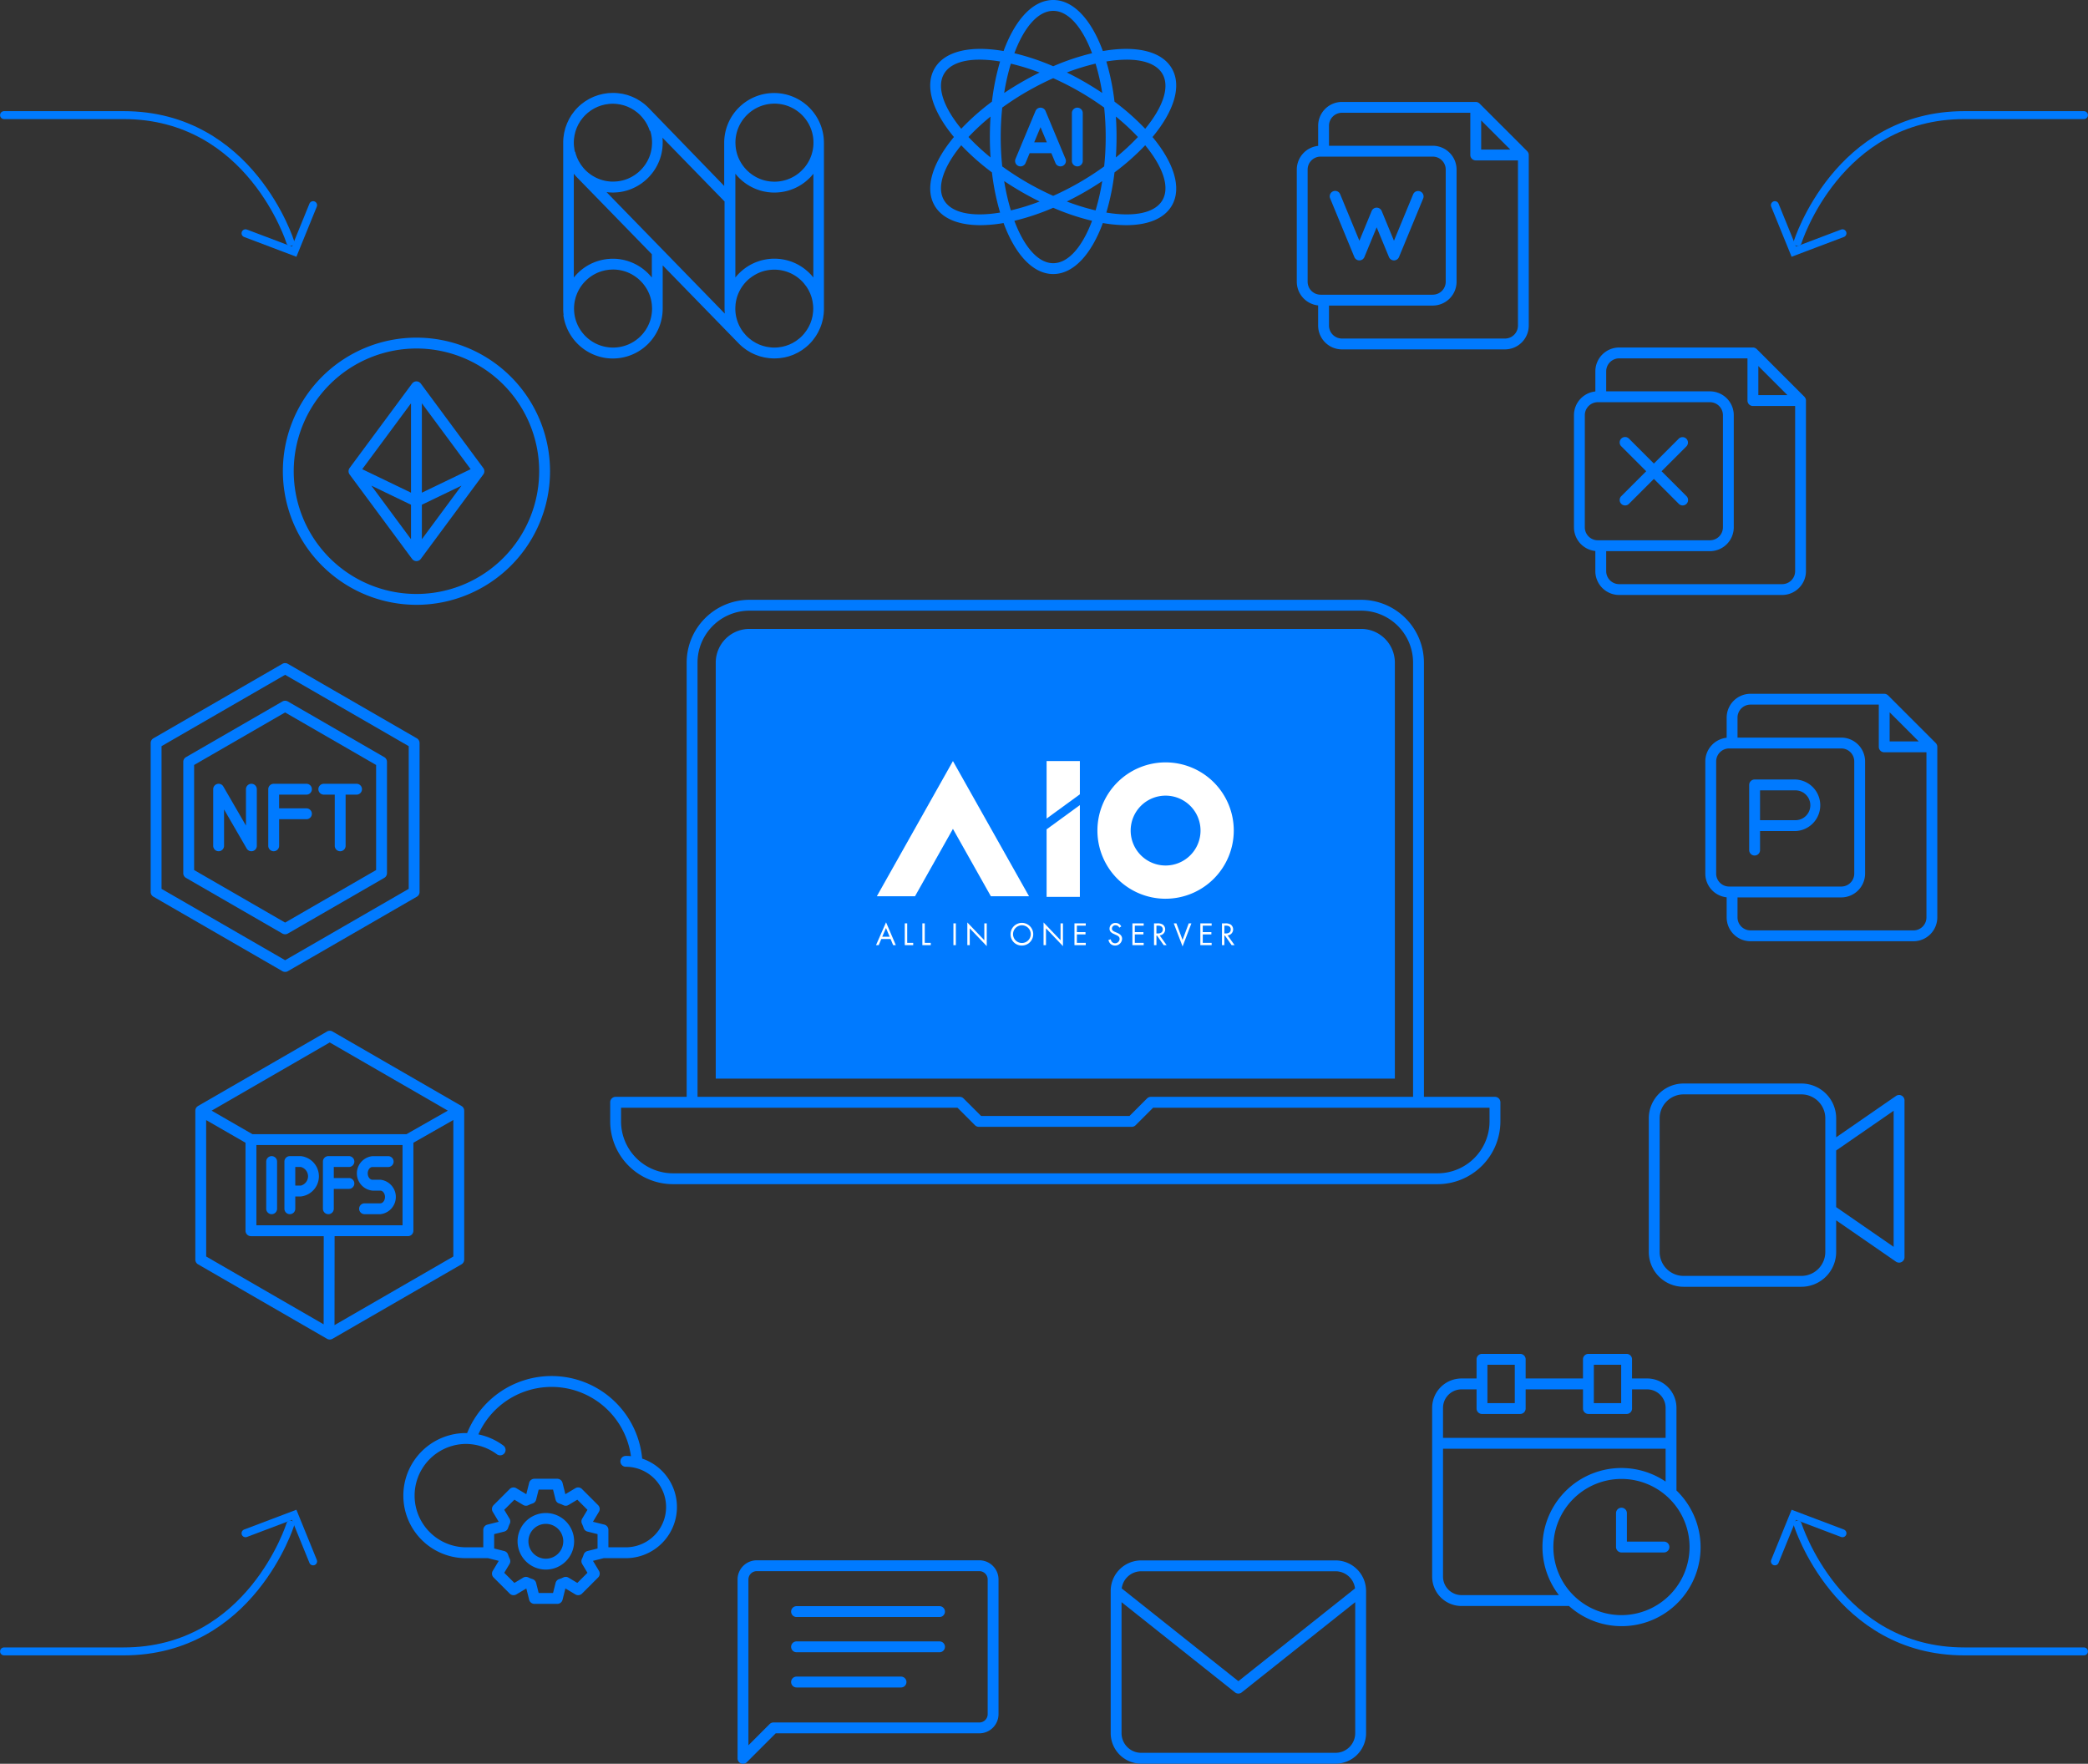 <svg xmlns="http://www.w3.org/2000/svg" xmlns:xlink="http://www.w3.org/1999/xlink" width="526" height="444.315" viewBox="0 0 526 444.315">
  <rect x="0" y="0" width="526" height="444.315" fill="#333333" stroke="none"/>
  <defs>
    <clipPath id="clip-path">
      <rect id="長方形_1910" data-name="長方形 1910" width="450.079" height="444.315" fill="none"/>
    </clipPath>
  </defs>
  <g id="グループ_3341" data-name="グループ 3341" transform="translate(-420 -1800.041)">
    <g id="グループ_3110" data-name="グループ 3110" transform="translate(867.119 1829.041)">
      <g id="グループ_3109" data-name="グループ 3109">
        <path id="パス_3025" data-name="パス 3025" d="M3778.352,1715.454h-30.135c-31.965,0-41.979,31.969-41.979,31.969" transform="translate(-3700.49 -1715.454)" fill="none" stroke="#007aff" stroke-linecap="round" stroke-width="2"/>
        <path id="パス_3026" data-name="パス 3026" d="M3781.937,1742.182l-12.259,4.64-4.771-11.725" transform="translate(-3764.906 -1712.42)" fill="none" stroke="#007aff" stroke-linecap="round" stroke-width="2"/>
      </g>
      <g id="グループ_3108" data-name="グループ 3108" transform="translate(0 352.598)">
        <path id="パス_3025-2" data-name="パス 3025" d="M3778.352,1747.423h-30.135c-31.965,0-41.979-31.969-41.979-31.969" transform="translate(-3700.49 -1713.021)" fill="none" stroke="#007aff" stroke-linecap="round" stroke-width="2"/>
        <path id="パス_3026-2" data-name="パス 3026" d="M3781.937,1739.737l-12.259-4.64-4.771,11.725" transform="translate(-3764.906 -1735.097)" fill="none" stroke="#007aff" stroke-linecap="round" stroke-width="2"/>
      </g>
    </g>
    <g id="グループ_3111" data-name="グループ 3111" transform="translate(421 1829.041)">
      <g id="グループ_3109-2" data-name="グループ 3109" transform="translate(0)">
        <path id="パス_3025-3" data-name="パス 3025" d="M3706.257,1715.454h30.135c31.965,0,41.979,31.969,41.979,31.969" transform="translate(-3706.238 -1715.454)" fill="none" stroke="#007aff" stroke-linecap="round" stroke-width="2"/>
        <path id="パス_3026-3" data-name="パス 3026" d="M3764.906,1742.182l12.259,4.64,4.771-11.725" transform="translate(-3704.056 -1712.42)" fill="none" stroke="#007aff" stroke-linecap="round" stroke-width="2"/>
      </g>
      <g id="グループ_3108-2" data-name="グループ 3108" transform="translate(0 352.598)">
        <path id="パス_3025-4" data-name="パス 3025" d="M3706.257,1747.423h30.135c31.965,0,41.979-31.969,41.979-31.969" transform="translate(-3706.238 -1713.021)" fill="none" stroke="#007aff" stroke-linecap="round" stroke-width="2"/>
        <path id="パス_3026-4" data-name="パス 3026" d="M3764.906,1739.737l12.259-4.64,4.771,11.725" transform="translate(-3704.056 -1735.097)" fill="none" stroke="#007aff" stroke-linecap="round" stroke-width="2"/>
      </g>
    </g>
    <g id="グループ_3114" data-name="グループ 3114" transform="translate(457.96 1800.041)">
      <g id="グループ_3117" data-name="グループ 3117" clip-path="url(#clip-path)">
        <path id="パス_3046" data-name="パス 3046" d="M427.411,88.793v5.073a6.011,6.011,0,0,0,6,6h41.059a6.011,6.011,0,0,0,6-6V50.89a1.369,1.369,0,0,0-.026-.265v0a1.361,1.361,0,0,0-.118-.332c-.013-.027-.027-.053-.042-.079a1.42,1.42,0,0,0-.214-.289l-12-12a1.376,1.376,0,0,0-.29-.214c-.026-.015-.052-.029-.079-.042a1.363,1.363,0,0,0-.328-.117l-.013,0a1.393,1.393,0,0,0-.257-.025H433.415a6.011,6.011,0,0,0-6,6V48.6a6.012,6.012,0,0,0-5.383,5.972V82.821a6.013,6.013,0,0,0,5.383,5.972m48.4-39.27h-7.332V42.189Zm-42.392-9.268h32.323V50.89a1.368,1.368,0,0,0,1.368,1.368h10.635V93.866a3.271,3.271,0,0,1-3.267,3.268H433.415a3.272,3.272,0,0,1-3.268-3.268V88.825h26.138a6.011,6.011,0,0,0,6-6V54.568a6.011,6.011,0,0,0-6-6H430.147V43.522a3.272,3.272,0,0,1,3.268-3.267m-8.651,14.313a3.271,3.271,0,0,1,3.267-3.267h28.253a3.271,3.271,0,0,1,3.268,3.267V82.821a3.271,3.271,0,0,1-3.268,3.267H428.032a3.271,3.271,0,0,1-3.267-3.267Z" transform="translate(-133.311 -11.851)" fill="#007aff"/>
        <path id="パス_3047" data-name="パス 3047" d="M440.371,86.956a1.368,1.368,0,0,0,2.529,0l3.093-7.489,3.092,7.489a1.369,1.369,0,0,0,2.53,0l6.1-14.773a1.369,1.369,0,0,0-2.53-1.045l-4.835,11.711-3.093-7.49a1.368,1.368,0,0,0-2.529,0l-3.092,7.49L436.8,71.138a1.368,1.368,0,0,0-2.529,1.045Z" transform="translate(-137.146 -22.204)" fill="#007aff"/>
        <path id="パス_3048" data-name="パス 3048" d="M529.484,179.222v5.073a6.012,6.012,0,0,0,6,6h41.06a6.01,6.01,0,0,0,6-6V141.319a1.369,1.369,0,0,0-.026-.265v0a1.358,1.358,0,0,0-.118-.332c-.013-.027-.027-.053-.042-.079a1.418,1.418,0,0,0-.214-.289l-12-12a1.387,1.387,0,0,0-.291-.215l-.077-.041a1.364,1.364,0,0,0-.332-.118h0a1.4,1.4,0,0,0-.262-.026H535.488a6.011,6.011,0,0,0-6,6v5.074A6.012,6.012,0,0,0,524.1,145V173.25a6.013,6.013,0,0,0,5.383,5.972m41.065-46.6,3.666,3.666,3.666,3.666h-7.332Zm-35.06-1.935h32.324v10.636a1.368,1.368,0,0,0,1.368,1.368h10.635v41.607a3.271,3.271,0,0,1-3.267,3.268h-41.06a3.272,3.272,0,0,1-3.268-3.268v-5.041h26.138a6.011,6.011,0,0,0,6-6V145a6.011,6.011,0,0,0-6-6H532.22v-5.042a3.272,3.272,0,0,1,3.268-3.267M526.838,145a3.271,3.271,0,0,1,3.267-3.267h28.253A3.271,3.271,0,0,1,561.626,145V173.25a3.271,3.271,0,0,1-3.268,3.267H530.1a3.271,3.271,0,0,1-3.267-3.267Z" transform="translate(-165.554 -40.416)" fill="#007aff"/>
        <path id="パス_3049" data-name="パス 3049" d="M541.332,177.756a1.367,1.367,0,0,0,1.935,0l6.282-6.282,6.282,6.282a1.368,1.368,0,1,0,1.935-1.935l-6.282-6.282,6.282-6.282a1.369,1.369,0,0,0-1.935-1.935l-6.282,6.282-6.282-6.282a1.368,1.368,0,0,0-1.935,1.935l6.282,6.282-6.282,6.282a1.368,1.368,0,0,0,0,1.935" transform="translate(-170.871 -50.833)" fill="#007aff"/>
        <path id="パス_3050" data-name="パス 3050" d="M630.883,268.562v0a1.357,1.357,0,0,0-.118-.331c-.013-.027-.027-.053-.042-.079a1.34,1.34,0,0,0-.215-.29l-12-12a1.377,1.377,0,0,0-.289-.213c-.027-.016-.053-.03-.081-.043a1.362,1.362,0,0,0-.324-.116l-.02,0a1.373,1.373,0,0,0-.255-.025H583.845a6.011,6.011,0,0,0-6,6v5.073a6.013,6.013,0,0,0-5.383,5.972v28.253a6.013,6.013,0,0,0,5.383,5.972V311.8a6.012,6.012,0,0,0,6,6h41.06a6.011,6.011,0,0,0,6-6V268.826a1.357,1.357,0,0,0-.026-.264m-11.978-8.437,7.333,7.332h-7.333ZM575.2,300.757V272.5a3.271,3.271,0,0,1,3.267-3.267h28.253a3.271,3.271,0,0,1,3.267,3.267v28.253a3.271,3.271,0,0,1-3.267,3.267H578.463a3.271,3.271,0,0,1-3.267-3.267m49.71,14.313h-41.06a3.271,3.271,0,0,1-3.267-3.267v-5.042h26.138a6.011,6.011,0,0,0,6-6V272.5a6.011,6.011,0,0,0-6-6H580.578v-5.041a3.272,3.272,0,0,1,3.267-3.268h32.323v10.636a1.368,1.368,0,0,0,1.368,1.368h10.636V311.8a3.271,3.271,0,0,1-3.267,3.267" transform="translate(-180.83 -80.693)" fill="#007aff"/>
        <path id="パス_3051" data-name="パス 3051" d="M589.991,306.181a1.368,1.368,0,0,0,1.368-1.368v-4.794h8.911a6.5,6.5,0,0,0,0-12.991h-10.28a1.369,1.369,0,0,0-1.368,1.368v16.417a1.368,1.368,0,0,0,1.368,1.368m1.368-16.417h8.911a3.759,3.759,0,0,1,0,7.518h-8.911Z" transform="translate(-185.936 -90.667)" fill="#007aff"/>
        <path id="パス_3052" data-name="パス 3052" d="M417.836,582.144a7.688,7.688,0,0,0-7.676-7.564H361.185a7.688,7.688,0,0,0-7.676,7.564v.03c0,.029,0,.058,0,.088V618.1a7.69,7.69,0,0,0,7.681,7.682H410.16a7.691,7.691,0,0,0,7.682-7.682v-35.84c0-.029,0-.058,0-.088v-.03m-56.65-4.828H410.16a4.95,4.95,0,0,1,4.9,4.32L385.673,605l-29.388-23.364a4.95,4.95,0,0,1,4.9-4.32m48.975,45.731H361.185a4.951,4.951,0,0,1-4.945-4.945V585.1l28.581,22.722a1.366,1.366,0,0,0,1.7,0L415.105,585.1V618.1a4.952,4.952,0,0,1-4.945,4.945" transform="translate(-111.666 -181.5)" fill="#007aff"/>
        <path id="パス_3053" data-name="パス 3053" d="M615.347,402.021a1.372,1.372,0,0,0-1.413.086L598.862,412.52v-4.787a8.768,8.768,0,0,0-8.758-8.757H560.413a8.767,8.767,0,0,0-8.757,8.757v33.689a8.767,8.767,0,0,0,8.757,8.758H590.1a8.768,8.768,0,0,0,8.758-8.758v-7.98l15.071,10.413a1.368,1.368,0,0,0,2.146-1.125v-39.5a1.368,1.368,0,0,0-.733-1.212m-19.221,39.4a6.028,6.028,0,0,1-6.022,6.022H560.413a6.028,6.028,0,0,1-6.021-6.022V407.733a6.028,6.028,0,0,1,6.021-6.021H590.1a6.028,6.028,0,0,1,6.022,6.021v33.689Zm17.217-1.3-14.481-10.005V415.846l14.481-10.005Z" transform="translate(-174.259 -126.03)" fill="#007aff"/>
        <path id="パス_3054" data-name="パス 3054" d="M142.222,557.127a7.124,7.124,0,1,0,7.124,7.124,7.132,7.132,0,0,0-7.124-7.124m0,11.512a4.388,4.388,0,1,1,4.387-4.388,4.393,4.393,0,0,1-4.387,4.388" transform="translate(-42.675 -175.987)" fill="#007aff"/>
        <path id="パス_3055" data-name="パス 3055" d="M153.2,527.479a22.925,22.925,0,0,0-44.093-6.426l-.314,0a15.758,15.758,0,0,0,0,31.516h5.586l2.689.677-1.506,2.513a1.368,1.368,0,0,0,.205,1.671l4.064,4.064a1.367,1.367,0,0,0,1.671.207l2.513-1.506.718,2.854a1.369,1.369,0,0,0,1.327,1.034h5.755a1.368,1.368,0,0,0,1.327-1.034l.718-2.854,2.513,1.506a1.367,1.367,0,0,0,1.671-.207l4.064-4.064a1.369,1.369,0,0,0,.205-1.671l-1.506-2.513,2.689-.677h5.587a12.881,12.881,0,0,0,4.115-25.086m-11.239,22.65-2.535.638a1.367,1.367,0,0,0-.97.916,7.887,7.887,0,0,1-.422,1.049,1.366,1.366,0,0,0,.059,1.3l1.327,2.215-2.552,2.553-2.216-1.328a1.37,1.37,0,0,0-1.3-.059,7.779,7.779,0,0,1-1.051.423,1.366,1.366,0,0,0-.914.971l-.638,2.535h-3.622l-.638-2.535a1.365,1.365,0,0,0-.914-.971,7.7,7.7,0,0,1-1.05-.423,1.371,1.371,0,0,0-1.3.059l-2.214,1.328-2.555-2.553,1.329-2.215a1.367,1.367,0,0,0,.06-1.3,7.874,7.874,0,0,1-.423-1.052,1.371,1.371,0,0,0-.971-.914l-2.535-.638v-3.622l2.535-.638a1.371,1.371,0,0,0,.971-.914,7.882,7.882,0,0,1,.423-1.052,1.367,1.367,0,0,0-.06-1.3l-1.329-2.215,2.555-2.553,2.214,1.328a1.369,1.369,0,0,0,1.3.059,7.7,7.7,0,0,1,1.05-.423,1.365,1.365,0,0,0,.914-.971l.638-2.535h3.622l.638,2.535a1.366,1.366,0,0,0,.914.971,7.778,7.778,0,0,1,1.051.423,1.37,1.37,0,0,0,1.3-.059l2.216-1.328,2.552,2.553-1.327,2.215a1.366,1.366,0,0,0-.059,1.3,7.887,7.887,0,0,1,.422,1.049,1.367,1.367,0,0,0,.97.916l2.535.638Zm7.124-.3h-4.388V545.44a1.368,1.368,0,0,0-1.034-1.327L140.8,543.4l1.506-2.513a1.37,1.37,0,0,0-.205-1.671l-4.064-4.063a1.369,1.369,0,0,0-1.671-.207l-2.513,1.506-.718-2.854a1.368,1.368,0,0,0-1.327-1.034h-5.755a1.369,1.369,0,0,0-1.327,1.034l-.718,2.854-2.513-1.506a1.369,1.369,0,0,0-1.671.207l-4.064,4.063a1.369,1.369,0,0,0-.205,1.671l1.506,2.513-2.853.718a1.368,1.368,0,0,0-1.034,1.327v4.388h-4.389a13.022,13.022,0,0,1-.006-26.043,13.264,13.264,0,0,1,7.822,2.606,1.368,1.368,0,0,0,1.637-2.193,15.952,15.952,0,0,0-6.3-2.819,20.188,20.188,0,0,1,38.433,5.489c-.424-.042-.855-.064-1.29-.064a1.368,1.368,0,1,0,0,2.736,10.143,10.143,0,0,1,0,20.287" transform="translate(-29.387 -160.054)" fill="#007aff"/>
        <path id="パス_3056" data-name="パス 3056" d="M273.218,591.425H237.2a1.368,1.368,0,0,0,0,2.737h36.015a1.368,1.368,0,1,0,0-2.737" transform="translate(-74.496 -186.821)" fill="#007aff"/>
        <path id="パス_3057" data-name="パス 3057" d="M273.218,604.4H237.2a1.368,1.368,0,0,0,0,2.737h36.015a1.368,1.368,0,1,0,0-2.737" transform="translate(-74.496 -190.92)" fill="#007aff"/>
        <path id="パス_3058" data-name="パス 3058" d="M277.015,574.536H220.946a4.84,4.84,0,0,0-4.835,4.834v45.063a1.368,1.368,0,0,0,2.336.967l7.276-7.276h51.293a4.84,4.84,0,0,0,4.834-4.834V579.37a4.84,4.84,0,0,0-4.834-4.834m2.1,38.755a2.1,2.1,0,0,1-2.1,2.1H225.156a1.369,1.369,0,0,0-.967.4l-5.341,5.341V579.37a2.1,2.1,0,0,1,2.1-2.1h56.069a2.1,2.1,0,0,1,2.1,2.1Z" transform="translate(-68.266 -181.486)" fill="#007aff"/>
        <path id="パス_3059" data-name="パス 3059" d="M263.521,617.362H237.2a1.368,1.368,0,0,0,0,2.737h26.318a1.368,1.368,0,0,0,0-2.737" transform="translate(-74.496 -195.014)" fill="#007aff"/>
        <path id="パス_3060" data-name="パス 3060" d="M33.867,321.961a1.367,1.367,0,0,0,.684-.183l32.5-18.763a1.371,1.371,0,0,0,.684-1.186V264.3a1.371,1.371,0,0,0-.684-1.186l-32.5-18.763a1.366,1.366,0,0,0-1.368,0L.684,263.118A1.369,1.369,0,0,0,0,264.3v37.526a1.369,1.369,0,0,0,.684,1.186l32.5,18.763a1.365,1.365,0,0,0,.684.183M2.736,265.093,33.867,247.12,65,265.093V301.04L33.867,319.013,2.736,301.04Z" transform="translate(0 -77.13)" fill="#007aff"/>
        <path id="パス_3061" data-name="パス 3061" d="M62.632,302.653a1.371,1.371,0,0,0,.684-1.186V273.419a1.369,1.369,0,0,0-.684-1.185l-24.29-14.023a1.369,1.369,0,0,0-1.368,0l-24.29,14.023A1.367,1.367,0,0,0,12,273.419v28.048a1.369,1.369,0,0,0,.684,1.186l24.29,14.023a1.373,1.373,0,0,0,1.368,0Zm-47.9-1.975V274.21l22.921-13.233L60.579,274.21v26.468L37.658,313.911Z" transform="translate(-3.791 -81.507)" fill="#007aff"/>
        <path id="パス_3062" data-name="パス 3062" d="M52.914,291.341a1.368,1.368,0,1,0,0-2.736h-8.25a1.369,1.369,0,0,0-1.368,1.368v14.259a1.368,1.368,0,0,0,2.736,0v-6.7h6.882a1.368,1.368,0,1,0,0-2.736H46.031v-3.454Z" transform="translate(-13.676 -91.165)" fill="#007aff"/>
        <path id="パス_3063" data-name="パス 3063" d="M32.64,288.605a1.369,1.369,0,0,0-1.368,1.368v9.162l-5.7-9.848a1.368,1.368,0,0,0-2.552.685v14.259a1.368,1.368,0,0,0,2.736,0V295.07l5.7,9.848a1.368,1.368,0,0,0,2.552-.685V289.973a1.369,1.369,0,0,0-1.368-1.368" transform="translate(-7.272 -91.165)" fill="#007aff"/>
        <path id="パス_3064" data-name="パス 3064" d="M71.368,288.605h-8.25a1.368,1.368,0,1,0,0,2.736h2.757v12.891a1.368,1.368,0,0,0,2.736,0V291.341h2.756a1.368,1.368,0,1,0,0-2.736" transform="translate(-19.506 -91.165)" fill="#007aff"/>
        <path id="パス_3065" data-name="パス 3065" d="M72.86,163.106a1.363,1.363,0,0,0,.055.353c0,.013.005.027.01.04a1.363,1.363,0,0,0,.178.345c.008.012.01.025.018.036l15.742,21.269a1.368,1.368,0,0,0,2.2,0L106.8,163.88c.008-.011.011-.025.018-.036A1.363,1.363,0,0,0,107,163.5c0-.013.006-.027.01-.04a1.362,1.362,0,0,0,.055-.353c0-.021,0-.041,0-.062a1.352,1.352,0,0,0-.059-.369c-.008-.026-.018-.05-.027-.075a1.221,1.221,0,0,0-.046-.127,1.312,1.312,0,0,0-.124-.2c0-.005-.005-.013-.01-.018l-.01-.014,0,0L91.063,140.983c-.011-.015-.026-.025-.038-.04a1.421,1.421,0,0,0-.176-.181l-.015-.013a1.342,1.342,0,0,0-1.742,0l-.015.013a1.421,1.421,0,0,0-.176.181c-.012.014-.027.025-.038.04L73.122,162.252c0,.006-.006.014-.011.021a1.3,1.3,0,0,0-.122.2,1.218,1.218,0,0,0-.046.127c-.01.025-.02.049-.027.075a1.352,1.352,0,0,0-.059.369c0,.021,0,.042,0,.062m18.471,8.4,9.983-4.805-9.983,13.489Zm0-3.037v-22.52l12.289,16.6Zm-2.736,0L76.306,162.55l12.289-16.6Zm0,3.037v8.684L78.612,166.7Z" transform="translate(-23.014 -44.359)" fill="#007aff"/>
        <path id="パス_3066" data-name="パス 3066" d="M82.324,191.632a33.652,33.652,0,1,0-33.652-33.652,33.69,33.69,0,0,0,33.652,33.652m0-64.567a30.915,30.915,0,1,1-30.915,30.915,30.95,30.95,0,0,1,30.915-30.915" transform="translate(-15.375 -39.273)" fill="#007aff"/>
        <path id="パス_3067" data-name="パス 3067" d="M151.915,90.164A12.651,12.651,0,0,0,162.75,101a13.026,13.026,0,0,0,1.625.1,12.558,12.558,0,0,0,12.563-12.525c0-.014,0-.027,0-.04V77.644l19.034,19.542c.076.08.153.159.231.237h0l.005.006.006.005c.25.249.521.5.854.774l.018.014c.012.01.022.021.034.031h0l0,0c.105.087.214.166.324.245l.116.086h0l.109.082c.1.079.207.157.313.232l.118.081h0l0,0h0l.055.034c.12.078.241.153.365.225l.021.012.223.134c.129.079.258.157.389.226l.049.025h0c.119.062.24.119.362.175l.031.016.253.119c.138.066.274.131.414.189h.007c.1.04.2.074.293.109.05.018.1.038.148.055l.249.09h0c.094.034.189.069.284.1l.181.058h0c.073.023.147.042.222.062l.211.053.274.068c.081.021.162.042.244.062s.159.038.239.053h0l.027.005h0l.051.01h0c.144.026.288.047.432.066l.14.019h0l.143.022c.135.022.27.042.408.056h0l.062,0,.069.009c.376.034.748.051,1.107.051s.732-.017,1.172-.057l.023,0,.042,0h.005c.135-.014.267-.034.4-.055l.148-.023h0l.1-.014.037-.005.021,0c.131-.018.263-.036.394-.06l.1-.018h.008l.022,0h0c.081-.016.161-.034.242-.054h.006c.064-.015.127-.031.191-.049l.019,0,.281-.071.21-.052q.112-.029.222-.062h0c.1-.03.2-.064.295-.1l.172-.062.018-.006.246-.088.01,0c.076-.027.152-.053.227-.081s.126-.049.188-.074h0l0,0c.14-.057.278-.123.415-.189l.25-.118.031-.016c.121-.056.242-.113.361-.174h0l.044-.023.005,0h0c.132-.071.263-.15.392-.228l.194-.116.046-.027c.115-.068.228-.138.341-.21.027-.017.055-.033.081-.051h0c.144-.1.285-.2.424-.308l0,0h0l.111-.084h0l.118-.086c.109-.079.218-.158.324-.245l0,0h0c.022-.018.042-.037.063-.055l.04-.03c.033-.028.061-.058.094-.086.122-.1.246-.208.364-.316s.243-.229.358-.344h0c.138-.138.276-.285.416-.441.018-.019.036-.037.054-.057.1-.114.2-.232.3-.35l.014-.016v0c.014-.017.029-.033.042-.05l0,0h0l0-.007c.086-.105.166-.213.244-.322l.084-.115h0l.083-.109c.107-.142.214-.283.313-.43h0c.092-.138.178-.282.262-.426l.148-.248c.077-.126.153-.252.222-.382h0l0,0,0-.01c.075-.143.144-.29.213-.438l.114-.241.006-.013c.04-.083.08-.168.118-.252q.035-.077.068-.154v0c.06-.143.112-.29.164-.437l.091-.254v0l.027-.074c.047-.128.092-.256.131-.386v-.007c.043-.142.078-.286.114-.431l.073-.287c.036-.139.07-.279.1-.423,0-.016.008-.032.012-.049h0v0c.032-.167.057-.337.08-.508v0l0-.011.017-.129v-.005l.021-.14c.023-.138.044-.275.057-.415v0h0v0h0c0-.019,0-.038,0-.058l.009-.063c.034-.377.05-.75.05-1.11v-41.8c0-.01,0-.02,0-.03a13.1,13.1,0,0,0-.1-1.6,12.565,12.565,0,0,0-21.348-7.257,12.5,12.5,0,0,0-3.675,8.836c0,.016,0,.031,0,.048V57.63L173.492,38.089c-.074-.079-.15-.157-.226-.233l0,0c-.122-.122-.249-.243-.38-.363l-.027-.024c-.166-.151-.336-.3-.512-.445l0,0h0l-.133-.105c-.06-.045-.121-.09-.183-.134l0,0-.239-.177c-.1-.077-.205-.151-.309-.225-.04-.027-.077-.058-.118-.085h0l-.007,0c-.135-.09-.274-.172-.413-.254l-.016-.01-.236-.141c-.12-.074-.241-.147-.366-.214l-.014-.008h0c-.1-.052-.194-.1-.292-.147l-.159-.074-.246-.116c-.139-.067-.278-.133-.417-.19h-.006c-.143-.06-.29-.112-.438-.164l-.251-.09h0c-.094-.035-.189-.069-.284-.1-.06-.021-.121-.04-.181-.059h0c-.077-.023-.155-.045-.233-.065h0l-.194-.048-.281-.07c-.159-.041-.318-.082-.481-.114l-.018,0-.07-.013h0c-.135-.025-.272-.044-.408-.062l-.016,0-.29-.042c-.135-.022-.271-.042-.408-.055h-.008c-.416-.041-.831-.062-1.233-.062-.119,0-.244.014-.365.018-.289.008-.577.014-.872.043h0c-.138.014-.273.035-.41.056l-.274.04c-.136.018-.271.038-.406.061l-.124.023h0q-.119.024-.238.053l-.244.062-.274.069-.211.053c-.075.019-.15.04-.224.062h0c-.157.047-.312.1-.467.159l-.257.092c-.145.051-.289.1-.43.16h-.007l-.1.042c-.109.049-.217.1-.324.152l-.011.005-.227.107c-.116.053-.232.108-.347.166h0l-.1.053h0c-.131.07-.26.148-.387.226l-.239.142c-.143.083-.285.168-.422.259l-.006,0h0l0,0-.066.044h0c-.107.075-.211.153-.315.231l-.04.029-.233.173-.02.015c-.055.04-.11.079-.164.12h0c-.049.036-.1.073-.142.111h0c-.321.265-.625.539-.905.818l-.007.006-.006.006h0l-.006.005c-.075.075-.15.153-.224.232-.023.024-.044.051-.067.075-.175.189-.349.384-.518.589l-.017.019,0,.005c-.016.02-.031.04-.047.061-.066.084-.132.17-.195.257l-.166.222-.008.01-.068.09c-.075.1-.148.2-.218.3l-.026.036c-.1.142-.182.289-.268.436l-.139.232c-.026.042-.05.087-.076.13-.05.084-.1.168-.148.254v0h0l-.005.01v.006h0l0,0c-.064.122-.121.245-.179.369-.009.018-.018.035-.026.053l-.008.015,0,.005,0,.006-.109.231c-.006.013-.012.026-.018.04-.036.074-.071.148-.105.223l-.062.143,0,.008v0c-.018.043-.032.089-.049.133-.034.088-.068.175-.1.263,0,.012-.01.025-.014.038l-.1.268c-.055.151-.11.3-.157.457v0c-.044.144-.079.291-.115.438l-.07.279,0,.008c-.025.094-.049.189-.072.284-.014.061-.027.121-.04.182h0c-.034.172-.059.347-.083.522l-.042.286c-.021.135-.042.27-.055.4h0c-.042.418-.063.835-.063,1.241h0v41.8c0,.012,0,.023,0,.035a13.006,13.006,0,0,0,.1,1.591m19.413,5.324a9.829,9.829,0,0,1-16.7-5.666,10.019,10.019,0,0,1,.136-3.33c.023-.109.056-.213.082-.32.056-.226.116-.452.187-.674.049-.149.106-.295.161-.441.065-.17.131-.34.205-.507s.151-.322.231-.48.151-.284.231-.423c.094-.163.19-.324.292-.481.085-.129.177-.254.267-.38.112-.153.221-.309.341-.455s.226-.257.341-.383a9.873,9.873,0,0,1,3.406-2.444c.016-.007.031-.016.048-.022.229-.1.467-.179.7-.259.072-.024.142-.054.215-.077.19-.059.385-.1.58-.149.124-.03.246-.068.371-.092.156-.031.317-.049.475-.073s.33-.056.5-.073.318-.016.477-.024.337-.025.506-.025h.014c.3,0,.6.018.895.045l.152.014a9.769,9.769,0,0,1,2.712.7l.155.07c.211.093.418.194.622.3.1.051.192.1.287.159.148.085.293.174.437.266.118.077.237.153.352.234s.209.155.312.233c.134.1.269.2.4.313.049.041.093.086.141.128a10.039,10.039,0,0,1,.878.878c.044.05.091.1.134.148.108.127.208.26.309.392.08.105.161.21.238.319s.155.23.23.346c.094.146.185.294.271.445.053.092.1.185.155.279q.164.311.306.636c.021.047.044.093.064.141a9.732,9.732,0,0,1,.69,2.655c.025.228.038.455.047.681.005.124.018.246.019.37a9.789,9.789,0,0,1-2.875,7.027m2.414-51.736q.141.443.237.9c.008.034.018.065.025.1a9.954,9.954,0,0,1,.157,1.049c0,.047,0,.093.007.14.023.295.036.592.034.891,0,.144-.014.284-.022.426-.01.2-.021.4-.043.607a9.748,9.748,0,0,1-.691,2.66c-.019.045-.041.09-.061.135-.1.219-.2.433-.31.643-.049.092-.1.182-.151.272-.088.154-.181.3-.276.454-.073.114-.146.228-.224.339s-.164.221-.248.33c-.1.128-.195.257-.3.38-.053.062-.109.119-.164.179a10.043,10.043,0,0,1-.823.823c-.058.052-.114.107-.173.157-.125.105-.254.2-.384.3-.108.083-.215.166-.327.245s-.226.153-.341.227c-.148.094-.3.186-.45.273q-.136.079-.276.153-.312.164-.637.307c-.047.021-.093.043-.141.064a9.765,9.765,0,0,1-2.651.689c-.236.026-.471.039-.7.049-.116.005-.23.017-.347.018a9.921,9.921,0,0,1-2.132-.214c-.07-.015-.138-.036-.207-.052-.274-.064-.545-.138-.812-.225-.093-.03-.185-.065-.276-.1-.238-.086-.473-.181-.7-.285-.1-.046-.2-.093-.3-.142-.218-.107-.431-.225-.641-.349-.1-.059-.2-.115-.295-.177-.21-.135-.414-.282-.614-.433-.085-.064-.172-.122-.254-.189a9.9,9.9,0,0,1-.793-.707l0,0c-.18-.18-.349-.368-.514-.561-.026-.031-.053-.06-.079-.092l-.415-.545-.05-.068c-.057-.075-.115-.151-.167-.228-.012-.018-.023-.038-.035-.057-.051-.08-.1-.161-.148-.243l-.075-.127,0,0v0l-.058-.1-.024-.04-.052-.088c-.034-.056-.068-.111-.1-.169-.053-.1-.1-.2-.146-.3l-.068-.146h0l-.07-.146c-.044-.09-.087-.18-.127-.273s-.074-.195-.108-.294l-.052-.147h0l-.056-.155c-.038-.1-.077-.206-.108-.311-.027-.088-.047-.178-.069-.267,0-.008,0-.014-.005-.022l-.038-.157v0L154.822,49c-.012-.046-.022-.091-.034-.137-.017-.066-.035-.132-.049-.2h0c-.024-.12-.04-.242-.057-.364l-.01-.077-.078-.57c-.029-.311-.047-.619-.047-.914,0-.311.017-.636.049-.967v0h0v0c.008-.082.022-.164.035-.244l.027-.179v0l.023-.161c.017-.122.033-.244.057-.365.021-.105.049-.209.077-.314l.041-.164,0-.005.036-.148,0-.012c.023-.1.045-.193.074-.287s.07-.208.108-.311l.034-.094.02-.055h0l.04-.114.014-.037c.03-.088.062-.175.1-.26,0-.011.008-.023.012-.034h0v0l0-.01c.037-.088.079-.174.12-.261l.07-.147h0l.068-.148c.047-.1.092-.2.141-.292l.006-.012h0c.046-.085.1-.167.148-.25l.076-.126.009-.014,0,0,.07-.12.007-.011c.057-.1.116-.2.18-.295v0c.066-.1.139-.193.211-.288l.1-.128h0l.117-.159c.047-.066.094-.131.146-.194.1-.125.2-.244.307-.358s.227-.247.344-.364c.221-.22.464-.44.722-.652.062-.051.129-.1.195-.146l.041-.031.113-.083h0l.129-.1c.094-.072.189-.144.285-.209l.009-.006c.051-.034.1-.064.155-.1l.133-.081,0,0,.135-.079h0l.141-.085c.084-.052.168-.1.257-.151s.2-.1.307-.148l.133-.062h0l.15-.072c.091-.044.181-.088.274-.127.047-.02.1-.036.145-.053s.1-.037.146-.054l.148-.053h0l.144-.053c.106-.039.212-.078.322-.112.094-.029.19-.051.285-.075l.16-.039.161-.041c.108-.028.216-.057.326-.079s.244-.04.367-.057l.149-.021h0l.185-.029c.081-.013.162-.027.244-.035h0c.332-.032.659-.049.971-.049s.639.016.973.049l.04.005c.069.008.138.018.2.029l.183.028h0l.164.023c.115.016.23.031.342.053h.012c.014,0,0,0,0,0,.108.022.216.051.323.079l.161.041h0l.16.039c.1.023.19.046.283.074s.213.072.319.111l.148.054h0l.142.05c.088.031.177.062.263.1l.034.012c.1.04.187.084.279.129l.146.07h0l.14.066c.1.047.2.093.3.145h0c.086.046.168.1.251.148l.146.088h0l0,0,.137.081c.1.057.194.113.287.175h0c.1.067.2.142.294.215l.131.1h0l.153.112c.062.045.125.09.183.138l.01.007h0c.112.092.218.184.322.276.127.114.25.228.368.345l.027.026.009.009c.13.131.246.27.368.406.144.161.286.325.419.494.083.106.161.214.239.323.128.178.25.358.365.543.066.107.131.213.193.322.114.2.22.4.319.612.048.1.1.2.142.3.1.232.191.469.274.708.029.084.063.166.09.25m25.01,37.288c.125-.106.256-.2.386-.3.107-.083.214-.166.325-.244s.227-.153.342-.228c.148-.094.3-.186.449-.273.092-.052.183-.1.276-.153q.313-.165.639-.309c.046-.021.091-.042.138-.062a9.746,9.746,0,0,1,2.719-.7l.146-.014c.3-.027.6-.044.9-.045h.012a9.792,9.792,0,0,1,6.957,2.875h0c.122.122.243.252.362.384l.044.051c.06.067.118.137.177.207l.332.435.1.126c.025.033.048.066.073.1.049.064.1.128.142.194.062.092.118.189.174.286l.081.136v0l.08.132.012.019c.05.081.1.162.144.244.053.1.1.2.148.305l.008.017.057.122v0l.06.124.012.026c.044.092.09.184.127.276.021.048.036.1.054.146s.037.1.054.148l0,.005.049.138v0l.054.148c.038.107.079.213.112.321.027.092.049.185.072.279l.005.022.035.142h0l.034.131,0,.018q.036.135.066.271c0,.021.01.042.015.062h0c.024.121.04.244.057.367l.012.083.027.2.05.366c.029.313.046.62.046.911s-.018.593-.045.9l-.067.5v0h0l-.012.087-.01.068c-.014.1-.029.209-.048.312,0,.016,0,.034-.008.049-.021.108-.05.215-.078.322l-.042.166v0l-.04.163c-.023.094-.046.187-.073.28v0c-.033.107-.072.213-.111.32l-.05.138,0,.008v0l-.042.119-.009.025c-.035.1-.068.2-.108.292s-.086.189-.131.283l-.068.144h0l-.045.1-.018.038c-.032.068-.065.135-.1.2-.018.036-.034.072-.052.107v0c-.044.083-.094.164-.144.246l-.012.019-.08.131v0l-.081.136c-.057.1-.112.193-.174.286-.023.034-.049.066-.073.1-.047.066-.094.131-.143.2l-.415.547-.035.04c-.173.206-.355.406-.545.6l-.015.016h0l-.015.014c-.092.091-.184.179-.274.261-.114.105-.236.209-.359.311l-.55.419c-.1.073-.193.148-.295.215h0c-.094.063-.191.12-.288.177l-.14.083h0l-.136.082c-.066.04-.133.08-.2.118-.02.011-.038.023-.057.034h0c-.1.053-.2.1-.305.148l-.136.064h0l-.146.07c-.069.034-.14.066-.21.1l-.068.031-.008,0c-.091.038-.185.07-.278.1l-.157.055h0l-.149.054c-.1.038-.207.077-.315.109s-.188.051-.283.074l-.16.04h0l-.161.041c-.107.028-.213.056-.322.078h-.008c-.116.023-.236.038-.354.055l-.688.1h-.016l-.031,0c-.231.019-.456.027-.677.03-.094,0-.183,0-.274,0-.234,0-.472-.011-.717-.032l-.722-.1c-.12-.016-.241-.032-.358-.055s-.218-.051-.326-.079l-.161-.042-.159-.039c-.1-.023-.192-.046-.286-.075s-.213-.072-.319-.111l-.148-.053h0l-.14-.049c-.1-.035-.2-.07-.3-.112-.047-.018-.092-.042-.137-.063l-.138-.064-.147-.07h0l-.14-.066c-.1-.047-.2-.093-.3-.146-.053-.029-.1-.06-.155-.091l-.1-.06-.015-.01-.124-.075h0l-.142-.084c-.1-.057-.194-.113-.287-.175s-.2-.142-.293-.215h0l-.053-.04-.467-.354c-.241-.2-.471-.406-.679-.613l-.006-.006c-.226-.227-.434-.468-.635-.712-.044-.054-.094-.1-.137-.159a9.747,9.747,0,0,1-.607-.862c-.035-.055-.064-.112-.1-.168-.147-.246-.285-.5-.41-.753-.041-.084-.078-.17-.117-.257q-.16-.355-.292-.722c-.032-.09-.064-.181-.094-.272-.083-.257-.154-.517-.216-.78-.018-.079-.04-.157-.057-.236a9.91,9.91,0,0,1-.159-1.006l0-.032a9.952,9.952,0,0,1-.047-1.072c0-.11.012-.218.016-.327.01-.241.023-.483.051-.726a9.762,9.762,0,0,1,.687-2.643c.022-.053.047-.1.07-.156.092-.211.193-.418.3-.621.051-.1.1-.192.158-.286.085-.149.175-.3.267-.44.076-.118.151-.235.232-.348s.158-.213.239-.319c.1-.131.2-.264.307-.391.046-.054.1-.1.143-.157a10,10,0,0,1,.847-.848c.056-.05.109-.1.167-.152m16.168-.319c-.036-.047-.069-.1-.107-.141l0-.007h0l0,0-.051-.06-.027-.034,0,0h0c-.015-.018-.032-.034-.047-.052-.076-.09-.151-.18-.228-.267q-.229-.257-.463-.491l-.008-.009c-.268-.268-.549-.518-.836-.759l-.148-.125c-.273-.222-.555-.43-.844-.627-.068-.046-.136-.09-.2-.135-.289-.189-.583-.368-.885-.531-.062-.034-.124-.063-.187-.1q-.407-.211-.83-.393c-.066-.029-.132-.06-.2-.088-.309-.127-.625-.236-.943-.337-.09-.029-.181-.057-.272-.083q-.48-.141-.972-.244c-.08-.016-.161-.03-.241-.045-.35-.065-.7-.12-1.059-.156l-.073-.005c-.358-.034-.721-.049-1.085-.053-.036,0-.071-.005-.107-.005l-.081,0c-.135,0-.271.007-.407.012-.106,0-.213.006-.318.013-.165.01-.33.027-.5.044-.068.007-.135.012-.2.02l-.123.012c-.083.01-.163.03-.245.042q-.267.04-.53.091c-.141.027-.282.054-.422.087-.247.057-.492.12-.733.192-.116.034-.229.074-.343.112-.2.064-.389.132-.58.205-.086.034-.173.066-.259.1a12.619,12.619,0,0,0-5.088,3.813V54.557a12.631,12.631,0,0,0,5.088,3.813c.086.035.172.068.259.1.192.073.384.142.58.206.114.038.227.077.343.112.242.071.487.135.735.192.139.032.279.06.42.086.177.035.355.064.534.092.081.012.161.031.242.041.038,0,.075.006.113.011.129.015.259.025.389.036s.233.024.35.031c.257.016.515.025.775.025.38,0,.753-.022,1.125-.055.062-.005.125-.01.188-.016.352-.036.7-.088,1.043-.153l.239-.049c.335-.071.666-.151.991-.247.079-.023.156-.052.235-.077.256-.081.507-.172.755-.269.108-.042.218-.082.324-.128.268-.114.529-.239.787-.371.133-.068.265-.137.4-.209q.362-.2.711-.425c.131-.084.258-.173.385-.262q.29-.2.569-.421c.144-.113.284-.23.423-.35q.259-.222.5-.457c.068-.066.142-.122.209-.189a12.581,12.581,0,0,0,.944-1.056ZM198.141,39.787a9.828,9.828,0,0,1,16.7,5.664,10.041,10.041,0,0,1-.135,3.328c-.025.116-.06.227-.088.341-.055.22-.112.439-.181.654-.049.153-.108.3-.165.449-.064.168-.129.335-.2.5s-.151.324-.233.483c-.073.142-.15.282-.23.421-.094.164-.19.325-.293.482-.085.129-.176.253-.267.378-.111.154-.221.309-.341.456-.107.131-.226.256-.341.382q-.322.354-.676.677c-.129.117-.256.237-.389.347s-.3.225-.447.335c-.129.094-.258.188-.391.275-.153.1-.311.194-.469.285s-.29.164-.439.239-.308.155-.465.224c-.173.077-.35.146-.527.213-.14.053-.28.108-.423.155-.23.075-.464.136-.7.194-.1.025-.2.055-.3.077a9.921,9.921,0,0,1-2.132.214c-.115,0-.227-.012-.341-.017-.236-.01-.472-.023-.709-.049a9.75,9.75,0,0,1-2.649-.688c-.051-.021-.1-.046-.15-.068-.213-.093-.421-.194-.626-.3-.1-.051-.192-.1-.286-.159q-.223-.127-.438-.266c-.118-.077-.237-.153-.352-.234s-.21-.155-.313-.234c-.133-.1-.268-.2-.4-.312-.049-.042-.094-.087-.142-.129a10.071,10.071,0,0,1-.884-.884c-.042-.047-.086-.092-.127-.14-.109-.129-.21-.264-.313-.4-.079-.1-.159-.205-.233-.311s-.158-.234-.235-.353c-.092-.143-.181-.288-.265-.436q-.081-.143-.159-.287c-.106-.2-.207-.41-.3-.62-.023-.052-.049-.1-.07-.157a9.762,9.762,0,0,1-.687-2.643c-.027-.243-.041-.484-.051-.725,0-.109-.016-.218-.016-.328a9.786,9.786,0,0,1,2.875-7.033m-5.615,21.765V88.538c0,.042.005.082.005.124,0,.352.019.7.051,1.05,0,.024,0,.049,0,.073L165.713,62.193,162.8,59.2c.067.008.135.011.2.018.094.01.188.018.283.026.343.029.688.049,1.035.051l.056,0h.015c.381,0,.765-.024,1.149-.058l.206-.02c.086-.009.171-.013.257-.024.289-.036.575-.09.859-.146l.053-.009a12.2,12.2,0,0,0,2.239-.691c.136-.056.267-.12.4-.181.192-.088.382-.176.568-.274s.369-.2.549-.3q.171-.1.339-.207c.219-.137.434-.278.644-.428.044-.031.086-.065.13-.1a12.66,12.66,0,0,0,2.715-2.715c.032-.044.066-.087.1-.131.15-.209.29-.424.427-.642q.107-.169.209-.343c.1-.18.207-.361.3-.546s.188-.38.276-.573c.06-.132.123-.261.179-.4a12.185,12.185,0,0,0,.692-2.244c0-.012,0-.025.007-.037.057-.288.111-.577.148-.871.012-.094.018-.188.027-.282,0-.045.009-.09.014-.135.036-.388.057-.774.059-1.158,0-.018,0-.035,0-.053s0-.064,0-.1c0-.384-.019-.768-.056-1.147v0Zm-37.977-7c.038.049.073.1.112.148l.047.055.034.043c.079.094.16.184.241.275.036.04.07.082.106.121l.068.074.026.029c.082.089.166.174.249.258l.049.052,18.726,19.226v5.883a12.625,12.625,0,0,0-5.091-3.813c-.084-.035-.17-.067-.254-.1q-.29-.111-.587-.208c-.109-.036-.216-.074-.326-.106-.246-.073-.5-.138-.748-.2-.138-.032-.278-.059-.418-.086-.178-.034-.357-.064-.537-.092-.081-.012-.159-.031-.241-.041l-.118-.012c-.077-.009-.155-.014-.233-.023-.153-.015-.306-.031-.46-.04-.125-.008-.25-.011-.375-.015s-.231-.01-.345-.01l-.094,0c-.106,0-.211.007-.317.01s-.211,0-.316.009c-.139.007-.276.018-.413.03-.1.009-.209.016-.313.027-.13.014-.259.032-.387.05-.112.016-.225.031-.337.049s-.226.042-.338.064c-.128.025-.256.05-.383.079-.09.021-.178.044-.267.066-.15.038-.3.076-.448.119l-.181.056c-.175.054-.35.11-.522.172l-.087.032a12.514,12.514,0,0,0-4.576,2.918,12.7,12.7,0,0,0-.944,1.056Z" transform="translate(-47.955 -10.794)" fill="#007aff"/>
        <path id="パス_3068" data-name="パス 3068" d="M288.142,51.775c1.921,3.327,6.082,4.947,11.534,4.947a34.642,34.642,0,0,0,5.853-.538c2.9,7.877,7.384,12.85,12.505,12.85s9.605-4.973,12.506-12.85a34.572,34.572,0,0,0,5.853.538c5.45,0,9.614-1.621,11.535-4.947,2.561-4.436.495-10.806-4.879-17.258,5.374-6.452,7.44-12.822,4.879-17.258s-9.112-5.832-17.386-4.4C327.641,4.974,323.157,0,318.034,0s-9.606,4.974-12.506,12.855c-8.274-1.428-14.823-.032-17.385,4.4s-.495,10.807,4.879,17.259c-5.374,6.452-7.44,12.822-4.879,17.258m2.37-1.368c-1.917-3.319-.066-8.445,4.35-13.813A59.874,59.874,0,0,0,302.6,43.43a59.958,59.958,0,0,0,2.054,10.115c-6.857,1.141-12.221.181-14.137-3.139M310.056,20.7q-2.279,1.316-4.375,2.723a56.094,56.094,0,0,1,1.682-7.384,56.13,56.13,0,0,1,7.24,2.234q-2.263,1.113-4.547,2.428m1.368,2.37a71.9,71.9,0,0,1,6.611-3.375A72.019,72.019,0,0,1,330.872,27.1a71.9,71.9,0,0,1,0,14.825,71.831,71.831,0,0,1-6.227,4.037,71.9,71.9,0,0,1-6.611,3.375,71.892,71.892,0,0,1-6.611-3.375,71.95,71.95,0,0,1-6.228-4.038,71.89,71.89,0,0,1,0-14.823,71.95,71.95,0,0,1,6.228-4.038m10.042-4.8a56.131,56.131,0,0,1,7.24-2.234,55.993,55.993,0,0,1,1.681,7.384q-2.094-1.4-4.374-2.723t-4.547-2.428m12.354,11.1a56.15,56.15,0,0,1,5.556,5.15,56.15,56.15,0,0,1-5.556,5.15q.167-2.516.171-5.15t-.171-5.15m-3.434,16.247A55.978,55.978,0,0,1,328.706,53a56.192,56.192,0,0,1-7.243-2.238c1.511-.744,3.03-1.547,4.551-2.425s2.977-1.788,4.374-2.722m-15.78,5.147A56.1,56.1,0,0,1,307.363,53a56.11,56.11,0,0,1-1.682-7.387q2.1,1.4,4.375,2.723c1.522.878,3.041,1.682,4.551,2.425m-12.359-11.1a56.05,56.05,0,0,1-5.556-5.149,56.133,56.133,0,0,1,5.556-5.149q-.167,2.515-.171,5.149t.171,5.149M318.034,66.3c-3.833,0-7.347-4.166-9.787-10.676a59.955,59.955,0,0,0,9.787-3.282,59.989,59.989,0,0,0,9.788,3.282c-2.44,6.509-5.954,10.675-9.788,10.675m27.523-15.89c-1.916,3.319-7.281,4.279-14.138,3.138a59.955,59.955,0,0,0,2.054-10.114,59.929,59.929,0,0,0,7.733-6.837c4.417,5.368,6.268,10.494,4.351,13.813m-9-35.38c4.339,0,7.6,1.167,9,3.6,1.917,3.319.066,8.445-4.351,13.813a59.874,59.874,0,0,0-7.733-6.836,59.938,59.938,0,0,0-2.054-10.112,31.578,31.578,0,0,1,5.136-.465M318.034,2.736c3.833,0,7.347,4.166,9.788,10.674a59.869,59.869,0,0,0-9.788,3.278,59.927,59.927,0,0,0-9.787-3.278c2.44-6.509,5.955-10.674,9.787-10.674m-27.521,15.89c1.4-2.433,4.661-3.6,9-3.6a31.578,31.578,0,0,1,5.135.465A59.86,59.86,0,0,0,302.6,25.6a59.822,59.822,0,0,0-7.732,6.836c-4.417-5.368-6.268-10.494-4.351-13.814" transform="translate(-90.674)" fill="#007aff"/>
        <path id="パス_3069" data-name="パス 3069" d="M318.409,52.541a1.368,1.368,0,1,0,2.525,1.054l1.039-2.49h5.462l1.039,2.49A1.368,1.368,0,0,0,331,52.541l-1.39-3.331,0-.01-3.638-8.718a1.369,1.369,0,0,0-2.526,0L319.8,49.2l0,.01Zm6.3-7.979,1.589,3.807h-3.178Z" transform="translate(-100.546 -12.522)" fill="#007aff"/>
        <path id="パス_3070" data-name="パス 3070" d="M340.591,54.436a1.369,1.369,0,0,0,1.368-1.368V41.009a1.368,1.368,0,1,0-2.736,0V53.068a1.369,1.369,0,0,0,1.368,1.368" transform="translate(-107.155 -12.522)" fill="#007aff"/>
        <path id="パス_3071" data-name="パス 3071" d="M84.171,437.2V399.678c0-.018-.006-.034-.007-.052a1.289,1.289,0,0,0-.033-.25c-.006-.027-.01-.054-.018-.081a1.366,1.366,0,0,0-.121-.295l0,0c0-.008-.012-.014-.016-.023a1.357,1.357,0,0,0-.18-.235c-.021-.023-.044-.042-.067-.063a1.309,1.309,0,0,0-.194-.149c-.016-.01-.028-.025-.045-.035l-32.5-18.764a1.369,1.369,0,0,0-1.368,0l-32.5,18.764c-.016.01-.028.024-.044.034a1.369,1.369,0,0,0-.195.15c-.022.02-.045.039-.066.061a1.351,1.351,0,0,0-.189.246l-.008.011a1.361,1.361,0,0,0-.123.3c-.009.029-.013.057-.02.086a1.305,1.305,0,0,0-.032.246c0,.018-.008.036-.008.054V437.2a1.369,1.369,0,0,0,.684,1.185l32.5,18.763a1.368,1.368,0,0,0,1.368,0l32.5-18.763a1.367,1.367,0,0,0,.684-1.185M50.3,382.494l29.748,17.175-10.41,5.926H30.819l-10.274-5.919Zm-.151,46.056H31.821V408.331H68.637V428.55Zm-30.981-26.5,9.911,5.709v22.164a1.368,1.368,0,0,0,1.368,1.368H48.783L48.763,453.5,19.173,436.414ZM51.5,453.7l.021-22.411H70.005a1.369,1.369,0,0,0,1.368-1.368V407.759l10.061-5.728v34.384Z" transform="translate(-5.192 -119.892)" fill="#007aff"/>
        <path id="パス_3072" data-name="パス 3072" d="M53.383,425.712h-2.77a1.369,1.369,0,0,0-1.368,1.368v11.887a1.368,1.368,0,0,0,2.736,0v-3.094h1.4a5.112,5.112,0,0,0,0-10.162m0,7.425h-1.4v-4.689h1.4a2.422,2.422,0,0,1,0,4.689" transform="translate(-15.556 -134.475)" fill="#007aff"/>
        <path id="パス_3073" data-name="パス 3073" d="M69.971,428.448a1.368,1.368,0,0,0,0-2.736H64.793a1.369,1.369,0,0,0-1.368,1.368v11.887a1.368,1.368,0,0,0,2.736,0v-5h3.809a1.368,1.368,0,1,0,0-2.736H66.161v-2.786Z" transform="translate(-20.035 -134.475)" fill="#007aff"/>
        <path id="パス_3074" data-name="パス 3074" d="M43.91,425.712a1.369,1.369,0,0,0-1.368,1.368v11.887a1.368,1.368,0,0,0,2.736,0V427.08a1.369,1.369,0,0,0-1.368-1.368" transform="translate(-13.438 -134.475)" fill="#007aff"/>
        <path id="パス_3075" data-name="パス 3075" d="M81.85,431.657H79.842c-.64,0-1.179-.734-1.179-1.6s.54-1.6,1.179-1.6h3.973a1.368,1.368,0,0,0,0-2.736H79.842a4.363,4.363,0,0,0,0,8.68h1.987c.639,0,1.179.734,1.179,1.6s-.54,1.6-1.179,1.6H77.863a1.368,1.368,0,0,0,0,2.737H81.85a4.366,4.366,0,0,0,0-8.68" transform="translate(-23.984 -134.475)" fill="#007aff"/>
        <path id="パス_3076" data-name="パス 3076" d="M533.428,532.938V512.126a7.4,7.4,0,0,0-7.4-7.4h-3.791V499.9a1.368,1.368,0,0,0-1.368-1.368h-9.626a1.368,1.368,0,0,0-1.368,1.368v4.828H495.433V499.9a1.368,1.368,0,0,0-1.368-1.368h-9.626a1.368,1.368,0,0,0-1.368,1.368v4.828h-3.791a7.4,7.4,0,0,0-7.4,7.4v42.513a7.4,7.4,0,0,0,7.4,7.4h27.077a19.876,19.876,0,0,0,27.072-29.1m-20.813-31.666H519.5v9.656h-6.889Zm-26.808,0h6.89v9.656h-6.89Zm-6.528,6.2h3.791V512.3a1.368,1.368,0,0,0,1.368,1.368h9.626a1.369,1.369,0,0,0,1.368-1.368v-4.828h14.446V512.3a1.369,1.369,0,0,0,1.368,1.368h9.626a1.368,1.368,0,0,0,1.368-1.368v-4.828h3.791a4.665,4.665,0,0,1,4.66,4.659v7.564H474.62v-7.564a4.664,4.664,0,0,1,4.659-4.659m-4.659,47.172V522.426h56.072V530.7A19.877,19.877,0,0,0,503.81,559.3H479.279a4.664,4.664,0,0,1-4.659-4.659m44.951,9.7a17.153,17.153,0,1,1,17.154-17.153,17.173,17.173,0,0,1-17.154,17.153" transform="translate(-149.06 -157.479)" fill="#007aff"/>
        <path id="パス_3077" data-name="パス 3077" d="M551.666,563.71h-9.338v-7.169a1.368,1.368,0,1,0-2.736,0v8.537a1.368,1.368,0,0,0,1.368,1.368h10.706a1.368,1.368,0,1,0,0-2.736" transform="translate(-170.448 -175.37)" fill="#007aff"/>
        <path id="パス_3078" data-name="パス 3078" d="M358.388,220.863h-154.1a15.834,15.834,0,0,0-15.815,15.815V346.07H170.578a1.368,1.368,0,0,0-1.368,1.368v4.815a15.833,15.833,0,0,0,15.815,15.815H377.65a15.832,15.832,0,0,0,15.815-15.815v-4.815a1.368,1.368,0,0,0-1.368-1.368H374.2V236.678a15.833,15.833,0,0,0-15.815-15.815M191.209,236.678A13.094,13.094,0,0,1,204.288,223.6h154.1a13.094,13.094,0,0,1,13.078,13.079V346.07H305.416a1.369,1.369,0,0,0-.967.4l-4.415,4.415H262.642l-4.415-4.415a1.367,1.367,0,0,0-.967-.4h-66.05ZM390.729,352.254a13.093,13.093,0,0,1-13.078,13.078H185.025a13.093,13.093,0,0,1-13.079-13.078v-3.447h84.746l4.415,4.415a1.369,1.369,0,0,0,.967.4H300.6a1.369,1.369,0,0,0,.967-.4l4.415-4.415h84.746Z" transform="translate(-53.451 -69.767)" fill="#007aff"/>
        <path id="パス_3079" data-name="パス 3079" d="M208.074,344.864v-104.8a8.5,8.5,0,0,1,8.49-8.49h154.1a8.5,8.5,0,0,1,8.491,8.49v104.8Z" transform="translate(-65.727 -73.149)" fill="#007aff"/>
        <path id="パス_3080" data-name="パス 3080" d="M270.766,343.821h-2.338l-.658,1.547h-.675l2.527-5.753,2.46,5.753h-.675Zm-.239-.576-.922-2.2-.939,2.2Z" transform="translate(-84.371 -107.279)" fill="#fff"/>
        <path id="パス_3081" data-name="パス 3081" d="M278.291,340v4.914h1.515v.576h-2.124V340Z" transform="translate(-87.715 -107.4)" fill="#fff"/>
        <path id="パス_3082" data-name="パス 3082" d="M284.763,340v4.914h1.515v.576h-2.124V340Z" transform="translate(-89.759 -107.4)" fill="#fff"/>
        <rect id="長方形_1909" data-name="長方形 1909" width="0.609" height="5.49" transform="translate(202.222 232.6)" fill="#fff"/>
        <path id="パス_3083" data-name="パス 3083" d="M300.719,345.384v-5.721l4.28,4.486v-4.255h.609v5.737l-4.28-4.486v4.239Z" transform="translate(-94.992 -107.294)" fill="#fff"/>
        <path id="パス_3084" data-name="パス 3084" d="M316.634,342.708a2.856,2.856,0,1,1,2.857,2.84,2.8,2.8,0,0,1-2.857-2.84m.626,0a2.231,2.231,0,1,0,2.231-2.263,2.24,2.24,0,0,0-2.231,2.263" transform="translate(-100.019 -107.358)" fill="#fff"/>
        <path id="パス_3085" data-name="パス 3085" d="M328.786,345.384v-5.721l4.28,4.486v-4.255h.609v5.737l-4.28-4.486v4.239Z" transform="translate(-103.858 -107.294)" fill="#fff"/>
        <path id="パス_3086" data-name="パス 3086" d="M343.014,340.577h-2.238v1.63h2.173v.576h-2.173v2.132h2.238v.576h-2.848V340h2.848Z" transform="translate(-107.453 -107.4)" fill="#fff"/>
        <path id="パス_3087" data-name="パス 3087" d="M355.415,341.046a1.325,1.325,0,0,0-.321-.411.985.985,0,0,0-.617-.189.842.842,0,0,0-.922.848.575.575,0,0,0,.206.478,1.8,1.8,0,0,0,.576.345l.527.231a2.66,2.66,0,0,1,.848.519,1.322,1.322,0,0,1,.4,1,1.762,1.762,0,0,1-2.93,1.242,1.982,1.982,0,0,1-.51-.971l.592-.165a1.3,1.3,0,0,0,.329.7,1.124,1.124,0,0,0,1.893-.782.819.819,0,0,0-.272-.642,2.388,2.388,0,0,0-.658-.378l-.494-.231a2.425,2.425,0,0,1-.733-.453,1.139,1.139,0,0,1-.378-.9,1.418,1.418,0,0,1,1.539-1.415,1.491,1.491,0,0,1,.881.246,1.667,1.667,0,0,1,.535.61Z" transform="translate(-111.401 -107.359)" fill="#fff"/>
        <path id="パス_3088" data-name="パス 3088" d="M364.344,340.577h-2.238v1.63h2.173v.576h-2.173v2.132h2.238v.576H361.5V340h2.848Z" transform="translate(-114.19 -107.4)" fill="#fff"/>
        <path id="パス_3089" data-name="パス 3089" d="M370.341,340a2.407,2.407,0,0,1,1.333.305,1.526,1.526,0,0,1-.782,2.732l1.745,2.453H371.9l-1.671-2.4h-.157v2.4h-.609V340Zm-.272,2.544h.387c.757,0,1.21-.362,1.21-1a.854.854,0,0,0-.436-.807,1.57,1.57,0,0,0-.79-.156h-.37Z" transform="translate(-116.706 -107.4)" fill="#fff"/>
        <path id="パス_3090" data-name="パス 3090" d="M377.4,340l1.547,4.189L380.5,340h.675l-2.222,5.819L376.728,340Z" transform="translate(-119.002 -107.4)" fill="#fff"/>
        <path id="パス_3091" data-name="パス 3091" d="M389.368,340.577H387.13v1.63H389.3v.576H387.13v2.132h2.238v.576H386.52V340h2.848Z" transform="translate(-122.095 -107.4)" fill="#fff"/>
        <path id="パス_3092" data-name="パス 3092" d="M395.365,340a2.407,2.407,0,0,1,1.333.305,1.526,1.526,0,0,1-.782,2.732l1.745,2.453h-.741l-1.671-2.4h-.157v2.4h-.609V340Zm-.272,2.544h.387c.757,0,1.21-.362,1.21-1a.854.854,0,0,0-.436-.807,1.57,1.57,0,0,0-.79-.156h-.37Z" transform="translate(-124.611 -107.4)" fill="#fff"/>
        <path id="パス_3093" data-name="パス 3093" d="M338.286,288.62l-8.38,6.108V280.24h8.38Z" transform="translate(-104.212 -88.523)" fill="#fff"/>
        <path id="パス_3094" data-name="パス 3094" d="M338.286,319.571h-8.38V302.565l8.38-6.108Z" transform="translate(-104.212 -93.646)" fill="#fff"/>
        <path id="パス_3095" data-name="パス 3095" d="M296.121,314.3l-9.556-16.977L277.009,314.3h-9.616l19.172-34.06,19.172,34.06Z" transform="translate(-84.465 -88.523)" fill="#fff"/>
        <path id="パス_3096" data-name="パス 3096" d="M365.795,315.077A17.175,17.175,0,1,1,382.97,297.9a17.195,17.195,0,0,1-17.175,17.175m0-25.97a8.8,8.8,0,1,0,8.8,8.8,8.8,8.8,0,0,0-8.8-8.8" transform="translate(-110.123 -88.677)" fill="#fff"/>
      </g>
    </g>
  </g>
</svg>
